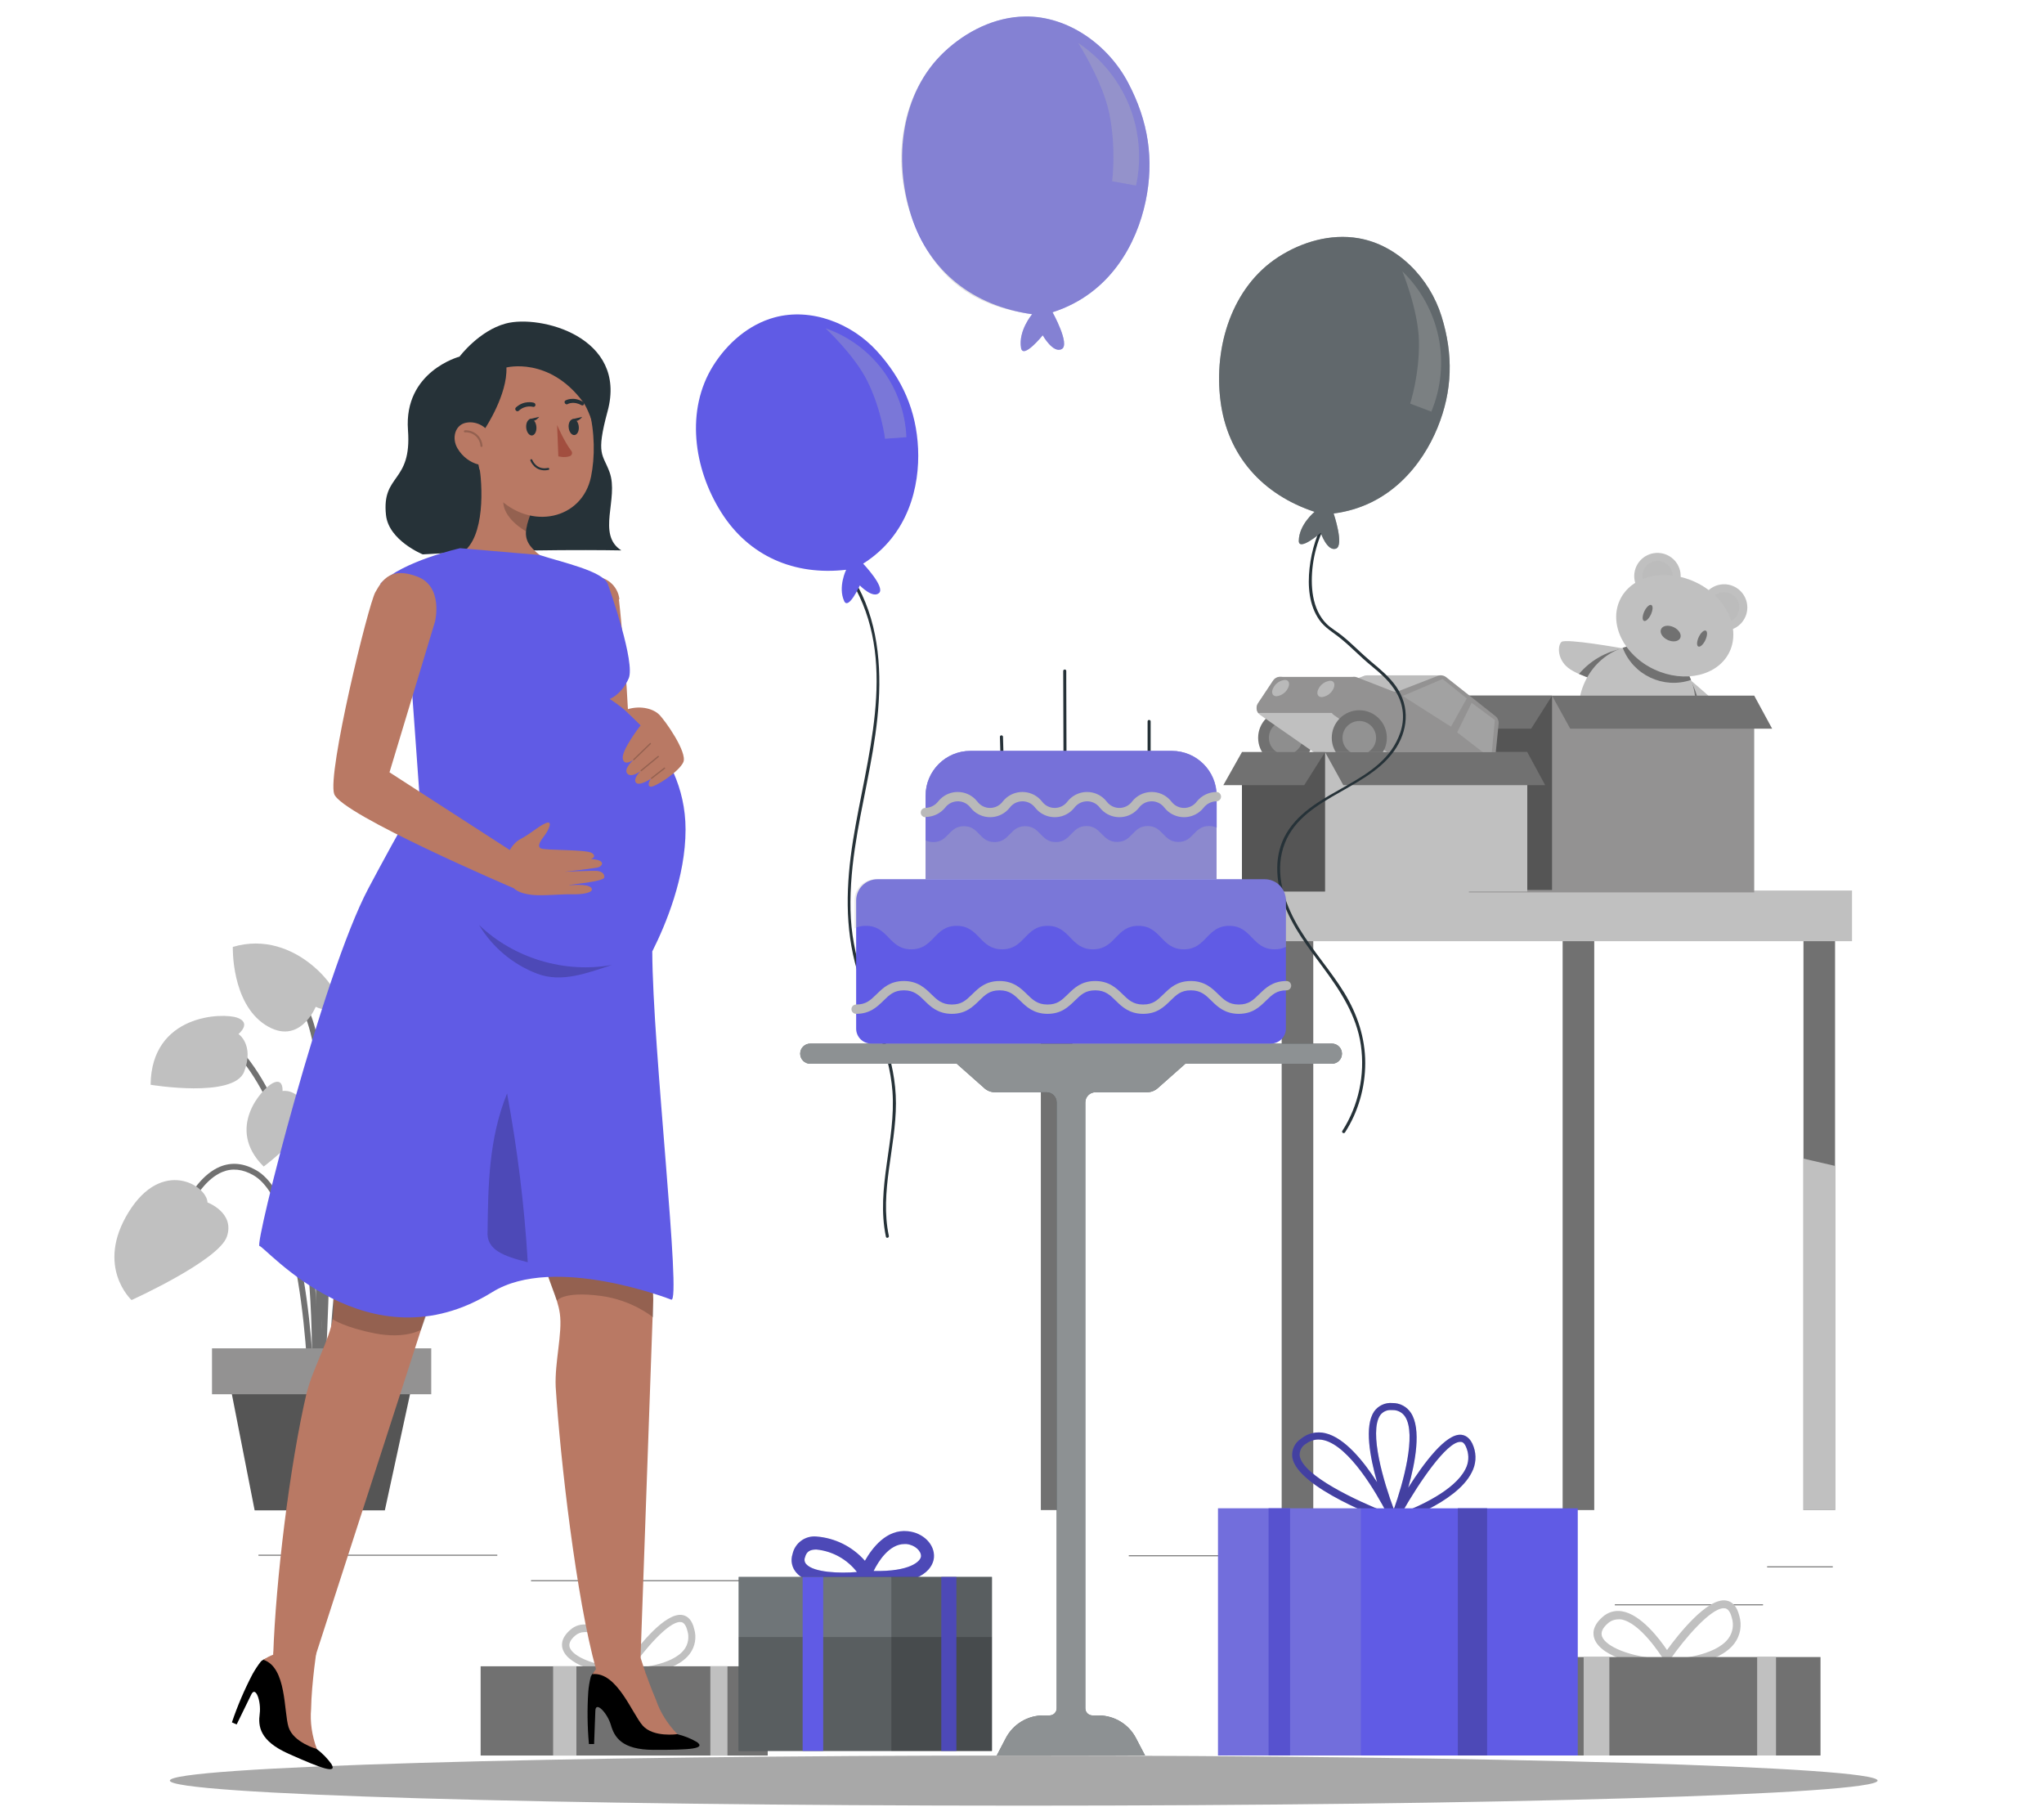 <svg xmlns="http://www.w3.org/2000/svg" width="500" height="442" viewBox="0 0 500 442" fill="none"><g clip-path="url(#clip0_62_34167)"><path d="M448.33 383.13H432.27V383.38H448.33V383.13Z" fill="#717171"></path><path d="M329.65 380.42H276.12V380.67H329.65V380.42Z" fill="#717171"></path><path d="M431.27 392.42H395.02V392.67H431.27V392.42Z" fill="#717171"></path><path d="M121.65 380.29H78.46V380.54H121.65V380.29Z" fill="#717171"></path><path d="M69.55 380.29H63.22V380.54H69.55V380.29Z" fill="#717171"></path><path d="M183.79 386.52H129.9V386.77H183.79V386.52Z" fill="#717171"></path><path d="M390.05 400.92C389.56 399.66 389.53 397.7 391.99 395.54C393.27 394.36 395.03 393.83 396.75 394.12C401.43 394.88 405.99 400.94 407.78 403.6C410.34 400.07 417.65 390.68 422.29 391.5C423.84 391.77 424.91 393.01 425.46 395.21C426.16 397.51 425.74 400 424.31 401.93C420.39 407.23 409.84 407.76 409.39 407.76C401.06 407.76 391.76 405.41 390.05 400.92ZM421.65 393.38C418.45 393.38 412.08 400.84 408.64 405.79H409.36C409.87 405.77 419.5 405.21 422.8 400.78C423.88 399.31 424.18 397.41 423.62 395.67C423.27 394.3 422.73 393.54 421.99 393.4H421.66V393.38H421.65ZM393.32 397.07C392 398.22 391.53 399.3 391.9 400.31C392.81 402.74 398.68 405.36 406.89 405.81C406.19 404.8 401.18 396.84 396.48 396.1C396.27 396.08 396.05 396.08 395.84 396.1C394.91 396.11 394.01 396.46 393.32 397.07Z" fill="#C0C0C0"></path><path d="M445.33 405.32H367.84V429.4H445.33V405.32Z" fill="#717171"></path><path d="M393.68 405.32H387.39V429.4H393.68V405.32Z" fill="#C0C0C0"></path><path d="M434.45 405.32H429.83V429.4H434.45V405.32Z" fill="#C0C0C0"></path><path d="M137.71 403.58C137.27 402.44 137.23 400.66 139.47 398.7C140.63 397.63 142.22 397.15 143.78 397.42C148.02 398.11 152.16 403.6 153.78 406.01C156.1 402.81 162.72 394.3 166.93 395.04C168.34 395.29 169.31 396.41 169.8 398.4C170.44 400.48 170.05 402.74 168.76 404.49C165.2 409.3 155.65 409.77 155.24 409.77C147.69 409.77 139.26 407.64 137.71 403.57V403.58ZM166.35 396.75C163.45 396.75 157.67 403.51 154.56 408H155.21C155.67 407.98 164.4 407.47 167.39 403.46C168.37 402.13 168.64 400.4 168.13 398.83C167.81 397.59 167.32 396.9 166.65 396.77H166.35V396.75ZM140.67 400.1C139.47 401.14 139.05 402.12 139.39 403.04C140.22 405.24 145.53 407.62 152.98 408.02C152.35 407.1 147.8 399.89 143.55 399.22C143.36 399.2 143.16 399.2 142.97 399.22C142.13 399.22 141.31 399.54 140.68 400.1H140.67Z" fill="#C0C0C0"></path><path d="M187.8 407.58H117.57V429.41H187.8V407.58Z" fill="#717171"></path><path d="M141 407.58H135.3V429.41H141V407.58Z" fill="#C0C0C0"></path><path d="M177.95 407.58H173.76V429.41H177.95V407.58Z" fill="#C0C0C0"></path><path d="M262.34 221.22H254.61V369.37H262.34V221.22Z" fill="#717171"></path><path d="M321.25 221.22H313.52V369.37H321.25V221.22Z" fill="#717171"></path><path d="M389.98 221.22H382.25V369.37H389.98V221.22Z" fill="#717171"></path><path d="M448.89 221.22H441.16V369.37H448.89V221.22Z" fill="#717171"></path><path d="M453.04 217.83H250.46V230.22H453.04V217.83Z" fill="#C0C0C0"></path><path d="M448.89 285.19V369.38H441.15V283.4L448.89 285.19Z" fill="#C0C0C0"></path><path d="M408.96 174.62L413.49 166.34C413.49 166.34 424.49 175.58 424.34 176.94C424.19 178.3 421.72 180.39 418.43 179.72C415.14 179.05 408.96 174.62 408.96 174.62Z" fill="#C0C0C0"></path><path d="M408.96 174.62C411.07 176.11 413.28 177.44 415.57 178.62C416.32 174.41 415.57 170.07 413.48 166.35L408.96 174.62Z" fill="#717171"></path><path d="M393.56 167.38L397.04 158.61C397.04 158.61 382.93 156.08 381.95 157.03C380.97 157.98 380.95 161.25 383.59 163.35C386.23 165.45 393.56 167.38 393.56 167.38Z" fill="#C0C0C0"></path><path d="M393.56 167.38C391.07 166.71 388.62 165.86 386.25 164.85C389.01 161.59 392.82 159.39 397.03 158.63L393.56 167.38Z" fill="#717171"></path><path d="M413.174 178.683C416.724 171.125 413.904 162.321 406.876 159.02C399.847 155.719 391.272 159.17 387.722 166.728C384.171 174.286 386.991 183.09 394.019 186.391C401.048 189.692 409.623 186.241 413.174 178.683Z" fill="#C0C0C0"></path><path d="M413.65 166.32C406.88 168.6 399.52 165.14 396.95 158.47C403.72 156.18 411.09 159.65 413.65 166.32Z" fill="#717171"></path><path d="M424.87 143.85C422.25 142.12 418.73 142.85 417 145.47C415.27 148.09 416 151.61 418.62 153.34C421.24 155.07 424.76 154.34 426.49 151.72C428.22 149.1 427.49 145.58 424.87 143.85Z" fill="#C0C0C0"></path><path opacity="0.5" d="M425.1 150.16C424.23 152.01 422.02 152.81 420.16 151.93C418.3 151.05 417.51 148.85 418.39 146.99C419.26 145.14 421.47 144.34 423.32 145.21C425.17 146.08 425.97 148.29 425.1 150.14V150.16Z" fill="#B9B9B9"></path><path d="M410.58 143.34C409.24 146.18 405.86 147.39 403.02 146.06C400.18 144.72 398.97 141.34 400.3 138.5C401.64 135.66 405.02 134.45 407.86 135.78C410.7 137.11 411.92 140.48 410.59 143.32C410.59 143.32 410.59 143.33 410.59 143.34H410.58Z" fill="#C0C0C0"></path><path opacity="0.5" d="M408.84 142.5C407.97 144.36 405.76 145.16 403.91 144.29C402.05 143.42 401.25 141.21 402.12 139.36C402.99 137.5 405.2 136.7 407.05 137.57C408.9 138.45 409.69 140.65 408.83 142.5H408.84Z" fill="#B9B9B9"></path><path d="M423.11 159.37C420.34 165.27 412.11 167.23 404.67 163.75C397.23 160.27 393.49 152.66 396.26 146.75C399.03 140.84 407.26 138.89 414.7 142.37C422.14 145.85 425.84 153.47 423.11 159.37Z" fill="#C0C0C0"></path><path d="M403.84 150.31C403.34 151.38 402.57 152.08 402.13 151.87C401.69 151.66 401.73 150.62 402.23 149.55C402.73 148.48 403.5 147.78 403.95 147.99C404.4 148.2 404.33 149.24 403.84 150.31Z" fill="#717171"></path><path d="M417.16 156.58C416.66 157.65 415.89 158.35 415.44 158.14C414.99 157.93 415.05 156.89 415.55 155.82C416.05 154.75 416.82 154.05 417.27 154.26C417.72 154.47 417.66 155.5 417.16 156.58Z" fill="#717171"></path><path d="M411.02 156.07C410.61 156.94 409.23 157.14 407.93 156.53C406.63 155.92 405.93 154.74 406.34 153.87C406.75 153 408.11 152.8 409.41 153.41C410.72 154.02 411.41 155.22 411.02 156.07Z" fill="#717171"></path><path d="M429.11 170.17H359.31V218.28H429.11V170.17Z" fill="#939292"></path><path d="M359.25 217.69H379.66V170.16H359.25V217.69Z" fill="#555555"></path><path d="M379.66 170.17L384.11 178.24H433.5L429.12 170.17H379.66Z" fill="#717171"></path><path d="M379.66 170.17L374.55 178.24H354.77L359.31 170.17H379.66Z" fill="#717171"></path><path d="M314.5 187.21C318.222 187.21 321.24 184.193 321.24 180.47C321.24 176.748 318.222 173.73 314.5 173.73C310.778 173.73 307.76 176.748 307.76 180.47C307.76 184.193 310.778 187.21 314.5 187.21Z" fill="#717171"></path><path opacity="0.4" d="M314.5 176.36C312.23 176.36 310.39 178.2 310.39 180.47C310.39 182.74 312.23 184.58 314.5 184.58C316.77 184.58 318.61 182.74 318.61 180.47C318.61 178.2 316.77 176.36 314.5 176.36Z" fill="#B9B9B9"></path><path d="M347.66 186.25L348.58 177.02C348.65 176.31 348.35 175.61 347.79 175.17L344.24 172.36L347.56 173.01L352.62 165.19H334.47C334.21 165.18 333.95 165.22 333.7 165.31L330.2 166.67L324.1 169.03C323.61 169.22 323.07 169.22 322.58 169.03L313.94 165.66C313.79 165.6 313.64 165.56 313.48 165.55C313.28 165.52 313.08 165.52 312.88 165.55C312.29 165.63 311.77 165.96 311.44 166.45L307.74 172.01C307.25 172.75 307.28 173.72 307.81 174.43C307.94 174.61 308.1 174.76 308.28 174.89L344.28 199.95C345.23 200.6 346.53 200.36 347.19 199.41C347.22 199.36 347.25 199.31 347.28 199.26C348.66 196.8 350.92 192.91 351.58 192.67C352.24 192.43 349.51 189.27 348.2 187.87C347.8 187.43 347.6 186.84 347.66 186.25Z" fill="#C0C0C0"></path><path opacity="0.4" d="M339.58 171.16C341.42 171.94 343.3 172.6 345.21 173.16L344.21 172.39L347.53 173.04L352.59 165.22H334.47C334.21 165.21 333.95 165.25 333.7 165.34L331.32 166.27C334.08 167.91 336.53 169.86 339.58 171.16Z" fill="#B9B9B9"></path><path d="M330.83 165.57L330.19 166.69L325.77 174.39H308.27L307.8 174.45C307.27 173.74 307.24 172.77 307.73 172.03L311.43 166.47C311.76 165.98 312.28 165.65 312.87 165.57H330.83Z" fill="#939292"></path><path d="M325.74 172.03L329.45 166.47C330 165.66 331.03 165.33 331.95 165.68L340.59 169.05C341.08 169.24 341.61 169.24 342.1 169.05L351.7 165.33C352.39 165.06 353.18 165.18 353.76 165.64L365.81 175.17C366.37 175.62 366.66 176.31 366.59 177.02L365.67 186.26C365.61 186.86 365.81 187.45 366.22 187.89C367.53 189.29 370.34 192.41 369.6 192.69C368.86 192.97 366.69 196.82 365.3 199.28C364.74 200.28 363.47 200.64 362.47 200.08C362.41 200.05 362.36 200.01 362.3 199.97L326.3 174.91C325.36 174.26 325.11 172.98 325.74 172.03Z" fill="#939292"></path><path d="M332.51 187.21C336.232 187.21 339.25 184.193 339.25 180.47C339.25 176.748 336.232 173.73 332.51 173.73C328.788 173.73 325.77 176.748 325.77 180.47C325.77 184.193 328.788 187.21 332.51 187.21Z" fill="#717171"></path><path opacity="0.4" d="M332.51 176.36C330.24 176.36 328.4 178.2 328.4 180.47C328.4 182.74 330.24 184.58 332.51 184.58C334.78 184.58 336.62 182.74 336.62 180.47C336.62 178.2 334.78 176.36 332.51 176.36Z" fill="#B9B9B9"></path><g opacity="0.2"><path opacity="0.4" d="M332.51 176.36C330.24 176.36 328.4 178.2 328.4 180.47C328.4 182.74 330.24 184.58 332.51 184.58C334.78 184.58 336.62 182.74 336.62 180.47C336.62 178.2 334.78 176.36 332.51 176.36Z" fill="#B9B9B9"></path></g><path d="M326.15 168.52C325.61 169.62 324.55 170.37 323.33 170.52C322.33 170.52 321.96 169.61 322.51 168.52C323.05 167.42 324.11 166.67 325.33 166.52C326.37 166.48 326.7 167.39 326.15 168.52Z" fill="#B9B9B9"></path><path d="M315.07 168.31C314.53 169.41 313.47 170.16 312.26 170.31C311.26 170.31 310.89 169.4 311.44 168.31C311.98 167.21 313.04 166.46 314.26 166.31C315.26 166.27 315.63 167.18 315.07 168.31Z" fill="#B9B9B9"></path><path opacity="0.4" d="M343.12 170.24L354.94 177.76L358.8 170.83L352.87 166.08L343.12 170.24Z" fill="#B9B9B9"></path><path opacity="0.4" d="M356.45 179.14L359.99 171.92L365.67 176.12L364.78 185.57L356.45 179.14Z" fill="#B9B9B9"></path><path d="M373.6 183.98H303.8V218.08H373.6V183.98Z" fill="#C0C0C0"></path><path d="M324.14 183.97H303.8V218.08H324.14V183.97Z" fill="#555555"></path><path d="M324.14 183.97L319.04 192.05H299.25L303.8 183.97H324.14Z" fill="#717171"></path><path d="M324.14 183.97L328.6 192.05H377.98L373.6 183.97H324.14Z" fill="#717171"></path><path d="M77.76 340.55C77.78 339.99 79.67 284.29 88.73 275.48C97.54 266.91 107.66 275.16 108.08 275.52L108.99 274.43C108.88 274.33 97.46 265.02 87.74 274.47C78.27 283.68 76.42 338.2 76.35 340.51L77.77 340.55H77.76Z" fill="#717171"></path><path d="M76.98 351.5C77.05 350.83 83.17 284.63 59 256.89L57.93 257.82C81.71 285.11 75.64 350.71 75.57 351.37L76.98 351.51V351.5Z" fill="#717171"></path><path d="M77.87 344.5L79.29 344.41C79.24 343.66 74.56 269.15 92.29 252.84L91.33 251.8C73.1 268.57 77.67 341.42 77.87 344.51V344.5Z" fill="#717171"></path><path d="M75.57 344.45H76.99C76.97 342.39 76.41 294.11 62.69 286.25C59.64 284.5 56.66 284.21 53.82 285.38C45.53 288.81 41.42 303.57 41.25 304.19L42.62 304.56C42.66 304.41 46.72 289.85 54.37 286.68C56.78 285.68 59.35 285.95 61.99 287.47C75 294.93 75.57 343.95 75.58 344.44L75.57 344.45Z" fill="#717171"></path><path d="M80.91 344.49L82.32 344.41C82.3 344.03 80.25 306.26 90.44 292.95C92.91 289.73 95.59 288.19 98.42 288.39C105.1 288.86 110.7 298.63 110.75 298.73L111.98 298.03C111.74 297.6 105.95 287.5 98.51 286.98C95.18 286.74 92.08 288.47 89.3 292.1C78.79 305.82 80.8 342.93 80.89 344.5L80.91 344.49Z" fill="#717171"></path><path d="M78.67 349.63C78.95 345.97 85.33 259.73 74.1 244.53L72.96 245.37C83.89 260.15 77.33 348.63 77.26 349.52L78.67 349.63Z" fill="#717171"></path><path d="M50.76 294.13C50.76 294.13 57.5 296.61 55.5 302.48C53.5 308.35 32.18 318 32.18 318C32.18 318 23.25 309.82 31.45 296.51C39.65 283.2 50.58 289.93 50.76 294.13Z" fill="#C0C0C0"></path><path d="M80.06 282.96C80.06 282.96 72.88 282.66 72.47 288.85C72.06 295.04 88.02 312.15 88.02 312.15C88.02 312.15 99.41 308.03 96.96 292.6C94.51 277.16 81.84 279.16 80.05 282.97L80.06 282.96Z" fill="#C0C0C0"></path><path d="M86.14 253.35C86.14 253.35 81.35 252.84 81.74 249.92C82.13 247.01 100.34 239.5 111.09 251.63C111.09 251.63 104.21 263.45 94.26 263.61C84.31 263.76 86.14 253.35 86.14 253.35Z" fill="#C0C0C0"></path><path d="M77.22 246.27C77.22 246.27 81.55 248.37 82.77 245.69C83.98 243.01 72.49 227.01 56.95 231.62C56.95 231.62 56.54 245.29 64.9 250.69C73.26 256.08 77.22 246.28 77.22 246.28V246.27Z" fill="#C0C0C0"></path><path d="M99.88 291.77C99.88 291.77 96.58 289.1 100.14 287.8C103.7 286.5 121.19 286.87 121.38 304.19C121.38 304.19 101.01 307.57 98.49 300.98C95.97 294.38 99.88 291.77 99.88 291.77Z" fill="#C0C0C0"></path><path d="M58.34 252.92C58.34 252.92 61.64 250.25 58.08 248.95C54.52 247.65 37.03 248.02 36.84 265.34C36.84 265.34 57.21 268.73 59.73 262.13C62.25 255.53 58.34 252.92 58.34 252.92Z" fill="#C0C0C0"></path><path d="M69.11 266.87C69.11 266.87 69.4 263.63 66.78 264.9C64.16 266.17 55.05 276.01 64.5 285.34C64.5 285.34 77.22 275.92 74.93 271.01C72.64 266.1 69.11 266.87 69.11 266.87Z" fill="#C0C0C0"></path><path d="M102.83 271.49C102.83 271.49 100.86 268.9 103.75 268.58C106.64 268.26 119.6 271.72 116.58 284.65C116.58 284.65 100.79 283.46 100.12 278.09C99.44 272.72 102.83 271.48 102.83 271.48V271.49Z" fill="#C0C0C0"></path><path d="M62.29 369.44H94.14L102.61 330.38H54.63L62.29 369.44Z" fill="#555555"></path><path d="M51.86 341.04H105.49V329.81H51.86V341.04Z" fill="#939292"></path><path d="M41.55 435.54C41.55 438.93 135.07 441.67 250.42 441.67C365.78 441.67 459.29 438.92 459.29 435.54C459.29 432.16 365.77 429.41 250.42 429.41C135.06 429.41 41.55 432.16 41.55 435.54Z" fill="#A8A8A8"></path><path d="M210.66 387.5C207.77 387.79 198.21 388.52 194.89 384.78C193.72 383.53 193.33 381.75 193.87 380.12C194.46 377.42 196.97 375.58 199.72 375.84C204.29 376.19 208.54 378.32 211.57 381.77C213.34 378.68 216.83 373.99 222.06 374.54C225.85 374.91 228.72 377.8 228.46 380.98C228.3 382.75 226.71 388.06 212.44 387.41L211.37 390.22L210.67 387.5H210.66ZM209.67 384.58C207.26 381.43 203.65 379.41 199.7 379.02C198.15 379.02 197.29 379.5 196.92 380.94C196.68 381.51 196.81 382.17 197.25 382.62C199.04 384.62 205.34 384.9 209.67 384.51V384.57V384.58ZM213.71 384.26C222.53 384.48 225.2 381.93 225.29 380.69C225.38 379.45 223.89 377.9 221.73 377.68H221.25C217.45 377.68 214.79 382.07 213.71 384.26Z" fill="#605BE5"></path><g opacity="0.2"><path d="M210.66 387.5C207.77 387.79 198.21 388.52 194.89 384.78C193.72 383.53 193.33 381.75 193.87 380.12C194.46 377.42 196.97 375.58 199.72 375.84C204.29 376.19 208.54 378.32 211.57 381.77C213.34 378.68 216.83 373.99 222.06 374.54C225.85 374.91 228.72 377.8 228.46 380.98C228.3 382.75 226.71 388.06 212.44 387.41L211.37 390.22L210.67 387.5H210.66ZM209.67 384.58C207.26 381.43 203.65 379.41 199.7 379.02C198.15 379.02 197.29 379.5 196.92 380.94C196.68 381.51 196.81 382.17 197.25 382.62C199.04 384.62 205.34 384.9 209.67 384.51V384.57V384.58ZM213.71 384.26C222.53 384.48 225.2 381.93 225.29 380.69C225.38 379.45 223.89 377.9 221.73 377.68H221.25C217.45 377.68 214.79 382.07 213.71 384.26Z" fill="black"></path></g><path d="M242.64 385.73H180.7V428.28H242.64V385.73Z" fill="#263238"></path><path opacity="0.5" d="M242.64 385.73H180.7V428.28H242.64V385.73Z" fill="#B9B9B9"></path><path opacity="0.2" d="M242.64 400.43H180.7V428.28H242.64V400.43Z" fill="black"></path><path d="M201.37 385.73H196.34V428.28H201.37V385.73Z" fill="#605BE5"></path><path d="M233.95 385.73H230.26V428.28H233.95V385.73Z" fill="#605BE5"></path><path opacity="0.2" d="M242.65 385.73H218.04V428.28H242.65V385.73Z" fill="black"></path><path d="M340.67 372.54C338.28 371.67 317.31 363.9 316.12 356.48C315.88 354.67 316.72 352.89 318.26 351.91C319.93 350.54 322.15 350.05 324.25 350.58C328.96 351.71 333.57 357.42 336.86 362.55C335.09 356.33 333.73 348.81 336.13 345.26C337.15 343.82 338.85 343.03 340.61 343.19C342.43 343.16 344.15 344.07 345.14 345.6C347.73 349.53 346.24 357.7 344.47 363.91C348.3 357.87 353.68 350.63 357.42 350.95C358.38 351.04 359.69 351.61 360.47 353.87C361.21 355.94 361.05 358.22 360.01 360.16C356.24 367.72 341.84 372.38 341.24 372.56H340.99C340.88 372.57 340.78 372.56 340.67 372.54ZM342.89 370.08C347.03 368.49 355.84 364.59 358.46 359.37C359.27 357.86 359.4 356.08 358.83 354.46C358.25 352.69 357.54 352.69 357.31 352.69H357.19C353.9 352.69 347.15 362.57 342.9 370.08H342.89ZM319.4 353.2C318.4 353.8 317.83 354.92 317.93 356.09C318.67 360.98 332.01 367.16 339.18 369.98C336.74 365.34 330.17 353.81 323.84 352.27C323.42 352.17 322.98 352.11 322.55 352.11C321.41 352.11 320.3 352.5 319.4 353.21V353.2ZM340.41 344.91C339.33 344.81 338.28 345.28 337.63 346.15C334.8 350.31 338.53 362.67 340.96 369.17C343.21 362.85 346.56 350.87 343.71 346.52C343.03 345.47 341.84 344.86 340.59 344.91H340.41Z" fill="#605BE5"></path><g opacity="0.3"><path d="M340.67 372.54C338.28 371.67 317.31 363.9 316.12 356.48C315.88 354.67 316.72 352.89 318.26 351.91C319.93 350.54 322.15 350.05 324.25 350.58C328.96 351.71 333.57 357.42 336.86 362.55C335.09 356.33 333.73 348.81 336.13 345.26C337.15 343.82 338.85 343.03 340.61 343.19C342.43 343.16 344.15 344.07 345.14 345.6C347.73 349.53 346.24 357.7 344.47 363.91C348.3 357.87 353.68 350.63 357.42 350.95C358.38 351.04 359.69 351.61 360.47 353.87C361.21 355.94 361.05 358.22 360.01 360.16C356.24 367.72 341.84 372.38 341.24 372.56H340.99C340.88 372.57 340.78 372.56 340.67 372.54ZM342.89 370.08C347.03 368.49 355.84 364.59 358.46 359.37C359.27 357.86 359.4 356.08 358.83 354.46C358.25 352.69 357.54 352.69 357.31 352.69H357.19C353.9 352.69 347.15 362.57 342.9 370.08H342.89ZM319.4 353.2C318.4 353.8 317.83 354.92 317.93 356.09C318.67 360.98 332.01 367.16 339.18 369.98C336.74 365.34 330.17 353.81 323.84 352.27C323.42 352.17 322.98 352.11 322.55 352.11C321.41 352.11 320.3 352.5 319.4 353.21V353.2ZM340.41 344.91C339.33 344.81 338.28 345.28 337.63 346.15C334.8 350.31 338.53 362.67 340.96 369.17C343.21 362.85 346.56 350.87 343.71 346.52C343.03 345.47 341.84 344.86 340.59 344.91H340.41Z" fill="black"></path></g><path d="M385.95 368.94H297.95V429.4H385.95V368.94Z" fill="#605BE5"></path><path opacity="0.2" d="M332.91 368.94H297.95V429.4H332.91V368.94Z" fill="#B9B9B9"></path><path d="M363.77 368.94H356.61V429.4H363.77V368.94Z" fill="#605BE5"></path><path d="M315.58 368.94H310.32V429.4H315.58V368.94Z" fill="#605BE5"></path><path opacity="0.2" d="M363.77 368.94H356.61V429.4H363.77V368.94Z" fill="black"></path><path opacity="0.1" d="M315.58 368.94H310.32V429.4H315.58V368.94Z" fill="black"></path><path d="M324.5 126.47C322.16 130.2 320.82 134.61 320.34 138.97C319.86 143.33 320.2 148.05 322.75 151.66C324.14 153.63 326.14 154.69 327.97 156.19C330.53 158.27 332.79 160.68 335.35 162.77C337.91 164.86 340.16 166.85 341.71 169.63C343.36 172.59 343.64 175.95 342.55 179.15C338.2 191.96 321.21 192.76 314.66 203.87C311.6 209.08 312.01 215.34 314 220.85C316.13 226.72 319.93 231.64 323.61 236.6C327.89 242.38 331.86 248.4 332.9 255.67C333.94 262.94 332.32 270.45 328.36 276.62C328.1 277.03 328.75 277.4 329.01 277C332.26 271.95 333.96 266 333.96 260C333.96 253.82 332.02 248.04 328.81 242.8C325.6 237.56 321.23 232.68 317.94 227.28C314.65 221.88 312.08 215.04 313.57 208.59C316.67 195.19 333.8 193.86 341.01 183.7C344.44 178.85 344.99 172.91 341.52 167.93C339.83 165.51 337.61 163.7 335.37 161.82C332.9 159.75 330.68 157.39 328.15 155.38C326.97 154.44 325.63 153.7 324.55 152.65C323.66 151.78 322.95 150.74 322.4 149.61C321.28 147.28 320.9 144.64 320.89 142.08C320.88 136.83 322.32 131.3 325.13 126.84C325.39 126.43 324.74 126.05 324.48 126.46L324.5 126.47Z" fill="#263238"></path><path d="M321.58 125.2C308.81 120.97 300.27 111.46 298.56 98.11C296.85 84.77 301.37 70.22 312.66 62.9C318.43 59.15 325.51 57.11 332.29 58.27C341.93 59.92 349.71 68.02 352.62 77.36C355.53 86.7 355.34 95.59 351.63 104.64C347.95 113.61 340.01 123.84 326.23 125.6C326.23 125.6 328.91 133.53 326.77 134.21C324.63 134.9 323.08 130.34 323.08 130.34C323.08 130.34 317.67 134.97 317.71 132.28C317.76 128.3 321.58 125.19 321.58 125.19V125.2Z" fill="#263238"></path><g opacity="0.3"><path d="M344.96 98.73C346.68 99.38 348.41 100.03 350.13 100.69C352.52 94.96 353.15 88.51 351.89 82.43C350.63 76.35 347.51 70.67 343.04 66.36C343.04 66.36 346.94 75.85 347.1 83.43C347.27 91.64 344.95 98.73 344.95 98.73H344.96Z" fill="#B9B9B9"></path></g><g opacity="0.4"><path d="M321.58 125.2C308.81 120.97 300.27 111.46 298.56 98.11C296.85 84.77 301.37 70.22 312.66 62.9C318.43 59.15 325.51 57.11 332.29 58.27C341.93 59.92 349.71 68.02 352.62 77.36C355.53 86.7 355.34 95.59 351.63 104.64C347.95 113.61 340.01 123.84 326.23 125.6C326.23 125.6 328.91 133.53 326.77 134.21C324.63 134.9 323.08 130.34 323.08 130.34C323.08 130.34 317.67 134.97 317.71 132.28C317.76 128.3 321.58 125.19 321.58 125.19V125.2Z" fill="#B9B9B9"></path></g><path d="M252.49 76.86C238.17 74.87 227.29 66.49 222.88 52.72C218.47 38.95 220.42 22.7 230.92 12.76C236.29 7.68 243.37 4.13 250.76 4.04C261.27 3.91 271.07 10.95 275.97 20.26C280.87 29.56 282.4 38.99 280.23 49.28C278.09 59.47 271.69 71.83 257.47 76.38C257.47 76.38 261.84 84.24 259.72 85.38C257.59 86.52 255.07 82.01 255.07 82.01C255.07 82.01 250.26 87.96 249.77 85.11C249.05 80.89 252.48 76.86 252.48 76.86H252.49Z" fill="#605BE5"></path><g opacity="0.4"><path d="M252.49 76.86C238.17 74.87 228.54 68.48 222.88 52.72C217.99 39.11 220.42 22.7 230.92 12.76C236.29 7.68 243.37 4.13 250.76 4.04C261.27 3.91 271.07 10.95 275.97 20.26C280.87 29.56 282.4 38.99 280.23 49.28C278.09 59.47 271.69 71.83 257.47 76.38C257.47 76.38 261.84 84.24 259.72 85.38C257.59 86.52 255.07 82.01 255.07 82.01C255.07 82.01 250.26 87.96 249.77 85.11C249.05 80.89 252.48 76.86 252.48 76.86H252.49Z" fill="#B9B9B9"></path></g><g opacity="0.3"><path d="M272.05 44.33C274 44.68 275.95 45.04 277.9 45.39C279.31 38.87 278.71 31.93 276.2 25.75C273.69 19.57 269.28 14.18 263.72 10.49C263.72 10.49 269.7 19.76 271.34 27.73C273.12 36.37 272.05 44.32 272.05 44.32V44.33Z" fill="#B9B9B9"></path></g><path d="M209.35 144.08C219.5 163.31 211.86 185.58 208.67 205.53C206.97 216.21 206.57 226.92 209.66 237.38C212.56 247.2 217.54 256.58 218.31 266.94C219.2 278.87 214.21 290.62 216.71 302.51C216.81 302.98 217.53 302.78 217.43 302.31C215.15 291.48 219.16 280.73 219.16 269.89C219.16 259.05 214.67 250.13 211.44 240.52C209.71 235.37 208.46 230.12 208.14 224.68C207.82 219.24 208.27 213.27 209.1 207.63C210.67 196.93 213.5 186.44 214.62 175.67C215.74 164.9 215.18 153.51 209.99 143.69C209.76 143.26 209.12 143.64 209.34 144.07L209.35 144.08Z" fill="#263238"></path><path d="M206.98 139.37C194.33 140.83 183.2 136.08 176.41 125.3C169.61 114.53 167.69 100.24 174.46 89.45C177.92 83.93 183.18 79.35 189.47 77.64C198.41 75.21 208.32 79.06 214.55 85.92C220.78 92.78 224.16 100.48 224.58 109.73C225 118.9 222.27 130.85 211.14 137.87C211.14 137.87 216.6 143.61 215.04 145.05C213.48 146.49 210.33 143.2 210.33 143.2C210.33 143.2 207.54 149.34 206.49 147.01C204.94 143.57 206.98 139.37 206.98 139.37Z" fill="#605BE5"></path><g opacity="0.3"><path d="M216.5 107.32C218.24 107.19 219.98 107.06 221.72 106.94C221.49 101.07 219.45 95.28 215.94 90.56C212.44 85.84 207.49 82.22 201.93 80.3C201.93 80.3 209.07 86.89 212.23 93.33C215.65 100.31 216.49 107.32 216.49 107.32H216.5Z" fill="#B9B9B9"></path></g><path d="M280.72 176.46C280.72 179.78 280.72 183.1 280.72 186.41C280.72 186.89 281.47 186.89 281.47 186.41C281.47 183.09 281.47 179.77 281.47 176.46C281.47 175.98 280.72 175.98 280.72 176.46Z" fill="#263238"></path><path d="M244.6 180.23C244.64 181.75 244.68 183.28 244.73 184.8C244.74 185.28 245.49 185.28 245.48 184.8C245.44 183.28 245.4 181.75 245.35 180.23C245.34 179.75 244.59 179.75 244.6 180.23Z" fill="#263238"></path><path d="M260.08 164.13C260.1 170.3 260.12 176.46 260.14 182.63C260.14 183.52 260.14 184.41 260.14 185.29C260.14 185.77 260.89 185.77 260.89 185.29C260.87 179.12 260.85 172.96 260.83 166.79C260.83 165.9 260.83 165.01 260.83 164.13C260.83 163.65 260.08 163.65 260.08 164.13Z" fill="#263238"></path><path d="M198.21 260.2H325.8C327.16 260.2 328.26 259.11 328.27 257.76C328.27 257.76 328.27 257.75 328.27 257.74C328.27 256.38 327.18 255.28 325.83 255.27H198.21C196.85 255.27 195.75 256.36 195.74 257.71C195.74 257.71 195.74 257.72 195.74 257.73C195.74 259.09 196.83 260.19 198.18 260.2H198.2H198.21Z" fill="#263238"></path><path opacity="0.7" d="M198.21 260.2H325.8C327.16 260.2 328.26 259.11 328.27 257.76C328.27 257.76 328.27 257.75 328.27 257.74C328.27 256.38 327.18 255.28 325.83 255.27H198.21C196.85 255.27 195.75 256.36 195.74 257.71C195.74 257.71 195.74 257.72 195.74 257.73C195.74 259.09 196.83 260.19 198.18 260.2H198.2H198.21Z" fill="#B9B9B9"></path><path d="M240.78 266.16L234.05 260.2H289.95L283.22 266.16C282.49 266.81 281.54 267.17 280.55 267.17H267.97C266.6 267.17 265.49 268.28 265.49 269.65V417.86C265.49 418.82 266.27 419.6 267.23 419.6H268.7C272.56 419.6 276.1 421.73 277.88 425.15L280.1 429.4H243.82L246.04 425.15C247.83 421.73 251.37 419.59 255.22 419.6H256.74C257.7 419.6 258.48 418.82 258.48 417.86V269.66C258.48 268.29 257.37 267.17 255.99 267.17H243.41C242.43 267.17 241.49 266.81 240.77 266.16H240.78Z" fill="#263238"></path><path opacity="0.7" d="M240.78 266.16L234.05 260.2H289.95L283.22 266.16C282.49 266.81 281.54 267.17 280.55 267.17H267.97C266.6 267.17 265.49 268.28 265.49 269.65V417.86C265.49 418.82 266.27 419.6 267.23 419.6H268.7C272.56 419.6 276.1 421.73 277.88 425.15L280.1 429.4H243.82L246.04 425.15C247.83 421.73 251.37 419.59 255.22 419.6H256.74C257.7 419.6 258.48 418.82 258.48 417.86V269.66C258.48 268.29 257.37 267.17 255.99 267.17H243.41C242.43 267.17 241.49 266.81 240.77 266.16H240.78Z" fill="#B9B9B9"></path><path d="M309.39 215.07H214.62C211.76 215.07 209.43 217.39 209.43 220.26V251.61C209.43 253.63 211.07 255.26 213.08 255.26H310.9C312.92 255.26 314.55 253.62 314.55 251.61V220.26C314.55 217.4 312.23 215.08 309.37 215.07H309.39Z" fill="#605BE5"></path><path opacity="0.3" d="M214.62 215.07H309.4C312.26 215.07 314.58 217.4 314.58 220.26V231.6C313.72 232.02 312.76 232.23 311.8 232.21C306.25 232.21 306.25 226.46 300.69 226.46C295.13 226.46 295.14 232.21 289.58 232.21C284.03 232.21 284.03 226.46 278.47 226.46C272.91 226.46 272.92 232.21 267.36 232.21C261.81 232.21 261.81 226.46 256.25 226.46C250.69 226.46 250.7 232.21 245.14 232.21C239.59 232.21 239.59 226.46 234.03 226.46C228.47 226.46 228.48 232.21 222.92 232.21C217.37 232.21 217.37 226.46 211.81 226.46C210.84 226.44 209.88 226.66 209.01 227.08V220.26C209.01 217.4 211.32 215.07 214.18 215.06C214.31 215.06 214.45 215.06 214.58 215.07H214.62Z" fill="#B9B9B9"></path><path d="M286.62 183.67H237.39C231.32 183.67 226.41 188.59 226.41 194.65V215.07H297.59V194.65C297.59 188.59 292.69 183.68 286.63 183.67H286.62Z" fill="#605BE5"></path><path opacity="0.5" d="M286.62 183.67H237.39C231.32 183.67 226.41 188.59 226.41 194.65V215.07H297.59V194.65C297.59 188.59 292.69 183.68 286.63 183.67H286.62Z" fill="#B9B9B9"></path><path opacity="0.5" d="M286.62 183.67H237.39C231.33 183.67 226.42 188.58 226.42 194.64V205.57C227 205.85 227.65 205.99 228.3 205.98C232.04 205.98 232.04 202.09 235.8 202.09C239.56 202.09 239.54 205.98 243.29 205.98C247.04 205.98 247.03 202.09 250.78 202.09C254.53 202.09 254.53 205.98 258.28 205.98C262.03 205.98 262.07 202.05 265.77 202.05C269.47 202.05 269.51 205.94 273.27 205.94C277.03 205.94 277.01 202.05 280.76 202.05C284.51 202.05 284.5 205.94 288.25 205.94C292 205.94 292 202.05 295.75 202.05C296.41 202.04 297.06 202.18 297.65 202.46V194.61C297.63 188.56 292.72 183.67 286.67 183.67H286.62Z" fill="#605BE5"></path><path d="M226.41 199.83C228.24 199.83 229.98 199.01 231.16 197.61C232.43 195.87 234.86 195.48 236.6 196.75C236.93 196.99 237.22 197.28 237.46 197.61C239.57 200.24 243.41 200.65 246.03 198.54C246.37 198.26 246.69 197.95 246.96 197.61C248.23 195.87 250.66 195.48 252.4 196.75C252.73 196.99 253.02 197.28 253.26 197.61C255.37 200.24 259.22 200.65 261.85 198.54C262.19 198.26 262.5 197.95 262.78 197.61C264.05 195.87 266.48 195.48 268.22 196.75C268.55 196.99 268.84 197.28 269.08 197.61C271.19 200.24 275.03 200.65 277.65 198.54C277.99 198.26 278.31 197.95 278.58 197.61C279.85 195.87 282.28 195.48 284.02 196.75C284.35 196.99 284.64 197.28 284.88 197.61C286.99 200.24 290.84 200.65 293.47 198.54C293.81 198.26 294.12 197.95 294.4 197.61C295.15 196.62 296.31 196.03 297.55 196C298.18 196 298.69 195.49 298.69 194.86C298.69 194.23 298.18 193.72 297.55 193.72C295.71 193.74 293.97 194.58 292.8 196C291.56 197.74 289.14 198.15 287.39 196.9C287.04 196.65 286.74 196.35 286.49 196C284.38 193.37 280.53 192.96 277.9 195.07C277.56 195.35 277.25 195.66 276.97 196C275.73 197.74 273.31 198.15 271.56 196.9C271.21 196.65 270.91 196.35 270.66 196C268.55 193.37 264.71 192.96 262.09 195.07C261.75 195.35 261.43 195.66 261.16 196C259.92 197.74 257.5 198.15 255.75 196.9C255.4 196.65 255.1 196.35 254.85 196C252.74 193.37 248.89 192.96 246.26 195.07C245.92 195.35 245.61 195.66 245.33 196C244.09 197.74 241.67 198.15 239.92 196.9C239.57 196.65 239.27 196.35 239.02 196C236.91 193.37 233.07 192.96 230.45 195.07C230.11 195.35 229.79 195.66 229.52 196C228.77 196.99 227.61 197.58 226.37 197.62C225.74 197.62 225.23 198.13 225.23 198.76C225.23 199.39 225.74 199.9 226.37 199.9V199.84L226.41 199.83Z" fill="#B9B9B9"></path><path d="M209.43 247.99C212.82 247.99 214.55 246.29 216.09 244.79C217.63 243.29 218.68 242.24 221.13 242.24C223.58 242.24 224.78 243.42 226.17 244.79C227.56 246.17 229.42 247.99 232.83 247.99C236.24 247.99 237.95 246.29 239.49 244.79C241.03 243.29 242.08 242.24 244.53 242.24C246.98 242.24 248.18 243.42 249.57 244.79C250.96 246.16 252.82 247.99 256.23 247.99C259.64 247.99 261.34 246.29 262.89 244.79C264.44 243.29 265.48 242.24 267.93 242.24C270.38 242.24 271.57 243.42 272.96 244.79C274.35 246.16 276.21 247.99 279.62 247.99C283.03 247.99 284.74 246.29 286.28 244.79C287.82 243.29 288.86 242.24 291.31 242.24C293.76 242.24 294.96 243.42 296.35 244.79C297.74 246.17 299.6 247.99 303.01 247.99C306.42 247.99 308.13 246.29 309.67 244.79C311.21 243.29 312.26 242.24 314.71 242.24C315.34 242.24 315.85 241.73 315.85 241.1C315.85 240.47 315.34 239.96 314.71 239.96C311.32 239.96 309.59 241.66 308.05 243.16C306.51 244.66 305.46 245.71 303.01 245.71C300.56 245.71 299.36 244.52 297.97 243.16C296.58 241.79 294.72 239.96 291.31 239.96C287.9 239.96 286.2 241.66 284.65 243.16C283.1 244.66 282.06 245.71 279.61 245.71C277.16 245.71 275.97 244.52 274.58 243.16C273.19 241.79 271.33 239.96 267.92 239.96C264.51 239.96 262.8 241.66 261.26 243.16C259.72 244.66 258.67 245.71 256.22 245.71C253.77 245.71 252.57 244.52 251.18 243.16C249.79 241.79 247.93 239.96 244.52 239.96C241.11 239.96 239.4 241.66 237.86 243.16C236.32 244.66 235.27 245.71 232.82 245.71C230.37 245.71 229.17 244.52 227.78 243.16C226.39 241.79 224.53 239.96 221.12 239.96C217.71 239.96 216 241.66 214.46 243.16C212.92 244.66 211.87 245.71 209.42 245.71C208.79 245.71 208.28 246.22 208.28 246.85C208.28 247.48 208.79 247.99 209.42 247.99H209.43Z" fill="#B9B9B9"></path><path d="M151.52 146.61C151.17 143.21 148.13 140.73 144.73 141.08C141.33 141.43 138.85 144.47 139.2 147.87L140.13 158.5L141.12 169.13C141.79 176.19 142.44 183.3 142.99 190.22L143.03 190.77C143.05 191.13 143.14 191.49 143.28 191.83C143.81 193.27 144.64 194.58 145.73 195.66C146.45 196.36 147.3 196.93 148.22 197.33C149.11 197.72 150.06 197.94 151.03 197.99C152.47 198.05 153.91 197.77 155.23 197.16C156.16 196.73 157.05 196.2 157.86 195.57C159.23 194.53 160.48 193.34 161.58 192.02C162.61 190.77 163.54 189.45 164.37 188.06C164.95 187.08 164.95 185.86 164.37 184.88C163.49 183.4 161.58 182.91 160.09 183.79L159.81 183.95C158.72 184.6 157.54 185.4 156.4 185.98C155.37 186.59 154.28 187.11 153.16 187.52C152.77 187.67 152.36 187.77 151.94 187.81C151.68 187.81 151.56 187.66 151.93 187.63C152.49 187.61 153.04 187.79 153.47 188.14C153.82 188.43 153.83 188.46 153.81 188.24L154.1 189.83C154.07 182.48 153.74 175.31 153.29 168.13C153.01 164.54 152.78 160.97 152.44 157.38C152.1 153.79 151.82 150.23 151.4 146.63L151.51 146.59L151.52 146.61Z" fill="#B97964"></path><path d="M155.92 227.49L159.79 317.88L156.69 405.48L145.79 408.28C140.97 390.97 137.05 356.95 135.93 339.21C135.67 333.12 137.63 326.11 136.95 321.32C136.36 317.11 134.39 314.44 131.82 304.89C128.71 293.33 125.56 277.86 126.82 265.88C126.82 265.88 112.18 252.74 116.52 235.28L155.93 227.49H155.92Z" fill="#B97964"></path><path opacity="0.2" d="M159.8 322.26C159.8 322.26 154.79 318.01 146.95 316.98C137.76 315.77 136.22 318.16 136.22 318.16L134.1 312.26L152.01 307.18L159.8 311.03V322.25V322.26Z" fill="black"></path><path d="M170.41 426.08C168.98 425.23 167.36 424.59 165.63 424.18C165.63 424.18 160.43 420.39 157.74 408.81L150.97 407.56C148.64 407.18 146.25 407.92 144.94 409.43C144.76 409.64 144.62 409.87 144.52 410.11C144.21 411.34 144 412.59 143.9 413.84C143.62 418.09 143.68 422.36 144.06 426.6H145.33L145.63 418.58C145.63 415.86 148.58 419.02 149.43 421.93C150.27 424.84 152.02 428.02 159.9 428.02C168.96 428.05 172.78 427.75 170.43 426.07L170.41 426.08Z" fill="black"></path><path d="M156.45 404.66C156.45 404.66 157.98 409.95 160.47 415.81C161.49 418.83 163.27 421.67 165.71 424.18C165.71 424.18 159.82 425.05 157.21 422.08C154.6 419.11 150.9 408.89 144.94 409.5C145.39 408.74 145.95 408.03 146.63 407.37C147.59 406.29 156.45 404.66 156.45 404.66Z" fill="#B97964"></path><path d="M75.04 340.63C76.63 334.46 80.61 327.67 81.37 322.69C82.06 318.37 80.97 315.45 81.37 305.51C81.81 293.48 83.38 277.48 88.15 265.58C88.15 265.58 78.04 250.5 87.41 233.49L93.67 222.69L129.39 222.12L104.07 321.9L76.89 405.93L66.84 404.72C67.44 386.85 70.84 358.47 75.03 340.62L75.04 340.63Z" fill="#B97964"></path><path d="M81.05 431.46C80.09 430.11 78.87 428.86 77.45 427.79C77.45 427.79 74.22 422.22 76.44 410.54L70.75 406.66C68.78 405.37 66.28 405.08 64.48 405.94C64.23 406.06 64.01 406.22 63.82 406.4C63.04 407.4 62.35 408.46 61.74 409.56C59.77 413.34 58.09 417.26 56.73 421.3L57.89 421.81L61.41 414.6C62.51 412.11 63.93 416.2 63.53 419.2C63.13 422.2 63.44 425.81 70.64 429C78.91 432.69 82.53 433.95 81.06 431.47L81.05 431.46Z" fill="black"></path><path d="M77.6 402.57C77.6 402.57 76.19 411.69 76.1 418.05C75.82 421.22 76.3 424.54 77.51 427.82C77.51 427.82 71.78 426.23 70.59 422.47C69.4 418.7 70.15 407.86 64.45 406C65.17 405.49 65.97 405.06 66.85 404.73L67.41 401.39C70.43 401.73 77.6 402.57 77.6 402.57Z" fill="#B97964"></path><path opacity="0.2" d="M102.99 325.27C102.99 325.27 99.18 327.6 91.74 326.16C84.31 324.71 81.37 322.7 81.37 322.7L81.79 315.64L105.35 319.02L102.98 325.28L102.99 325.27Z" fill="black"></path><path d="M94.42 126C93.32 115.78 100.77 118.29 99.8 105.22C98.73 90.83 112.41 87.23 112.41 87.23C112.41 87.23 117.14 80.91 123.7 79.14C132.1 76.87 153.56 82.41 148.63 100.59C145.69 111.43 147.49 110.99 149.12 115.52C151.42 121.94 145.88 130.74 151.99 134.63C151.99 134.63 128.51 134.15 103.41 135.6C103.41 135.6 95.09 132.23 94.42 125.99V126Z" fill="#263238"></path><path d="M113.18 135.13C113.18 135.13 117.37 137.19 122.53 141.64C123.61 142.57 124.79 143.37 126.04 144.03C129.42 145.83 132.51 146.86 133.34 145.22C133.53 144.86 133.67 144.47 133.77 144.07C134.48 141.34 134.19 137.5 131.98 135.74C129.49 133.76 128.29 132.06 128.74 129.38C128.98 127.86 129.53 126.29 130.17 124.76L127.3 123.03L117.05 112.69C118.22 119.03 118.57 131.37 113.17 135.12L113.18 135.13Z" fill="#B97964"></path><path opacity="0.2" d="M128.67 129.98C125.85 128.31 122.76 125.41 123.13 122.09C123.3 120.69 123.6 119.37 123.93 118.52L129.65 126.1C129.18 127.32 129.01 128.13 128.66 129.98H128.67Z" fill="black"></path><path d="M115.08 101.05C116.04 111.58 116.23 116.04 121.66 121.56C129.83 129.86 142.4 127.07 144.57 116.63C146.52 107.24 144.61 91.6 134.28 87.17C124.1 82.81 114.12 90.51 115.08 101.04V101.05Z" fill="#B97964"></path><path d="M128.71 104.48C128.76 105.59 129.37 106.51 130.06 106.52C130.75 106.53 131.27 105.64 131.22 104.53C131.17 103.42 130.57 102.5 129.87 102.49C129.18 102.48 128.66 103.37 128.71 104.48Z" fill="#263238"></path><path d="M139.1 104.44C139.15 105.52 139.75 106.41 140.44 106.42C141.13 106.43 141.65 105.57 141.59 104.49C141.54 103.41 140.94 102.52 140.25 102.51C139.56 102.5 139.04 103.36 139.09 104.44H139.1Z" fill="#263238"></path><path d="M126.52 100.6C126.65 100.61 126.79 100.58 126.89 100.48C128.51 98.98 130.34 99.51 130.36 99.51C130.63 99.59 130.9 99.44 130.97 99.16C131.03 98.88 130.86 98.59 130.59 98.51C130.49 98.48 128.2 97.82 126.19 99.68C125.99 99.87 125.99 100.19 126.19 100.41C126.28 100.52 126.41 100.58 126.53 100.59L126.52 100.6Z" fill="#263238"></path><path d="M142.59 99.16C142.7 99.12 142.78 99.05 142.83 98.93C142.93 98.69 142.81 98.39 142.57 98.25C140.16 96.9 138.38 97.93 138.3 97.97C138.09 98.1 138.04 98.39 138.19 98.64C138.34 98.88 138.63 98.98 138.84 98.85C138.91 98.81 140.31 98.03 142.22 99.11C142.34 99.18 142.48 99.19 142.59 99.15V99.16Z" fill="#263238"></path><path d="M136.27 103.93C136.27 103.93 137.92 107.87 139.78 110.33C140.1 110.76 139.9 111.39 139.4 111.57C138.1 112.05 136.58 111.62 136.58 111.62L136.28 103.93H136.27Z" fill="#A24E3F"></path><path d="M129.48 102.53L131.9 101.96C131.9 101.96 130.58 103.76 129.48 102.53Z" fill="#263238"></path><path d="M140 102.54L142.42 101.97C142.42 101.97 141.1 103.77 140 102.54Z" fill="#263238"></path><path d="M118.73 104.68C118.73 104.68 124.16 96.51 123.88 89.89C123.88 89.89 134.28 87.18 142.57 98.25C143.89 100.01 144.68 102.96 145.86 105.49C145.86 105.49 147.84 85.46 130.07 83.82C112.32 82.18 108.83 107.13 117.49 115.53C117.49 115.53 115.37 109.8 118.73 104.68Z" fill="#263238"></path><path d="M111.89 109.63C113.13 111.79 115.15 113.15 117.01 113.61C119.8 114.31 121.24 109.83 120.28 107.04C119.42 104.53 116.69 102.86 113.97 103.41C111.3 103.95 110.46 107.16 111.89 109.63Z" fill="#B97964"></path><path opacity="0.2" d="M117.78 109.07C117.71 108.07 117.24 107.11 116.49 106.45C115.74 105.79 114.72 105.44 113.72 105.51" stroke="black" stroke-width="0.5" stroke-linecap="round" stroke-linejoin="round"></path><path d="M129.97 112.57C129.97 112.57 130.99 115.35 134.11 114.7" stroke="#263238" stroke-width="0.5" stroke-linecap="round" stroke-linejoin="round"></path><path d="M90.08 217.37C93.17 211.54 98.29 202.08 102.63 194.72L100.36 163.11L93.07 142.74C98.47 137.26 112.56 134.09 112.56 134.09L132.01 135.76C137.69 137.61 147.31 139.64 148.67 142.79C148.67 142.79 148.69 142.84 148.71 142.92C149.27 144.5 155.47 162.17 153.78 165.97C152.01 169.94 149.15 170.98 149.14 170.98C149.15 170.98 167.71 182.04 167.7 202.9C167.7 214.52 162.9 226.08 159.56 232.72C159.61 256.27 166.82 319.19 164.18 317.89C164.18 317.89 135.56 306.67 120.45 316.04C89.99 334.93 64.83 304.78 63.48 304.78C62.13 304.78 79.02 238.25 90.08 217.37Z" fill="#605BE5"></path><g opacity="0.2"><path d="M149.71 236.02C138.15 238.16 125.65 234.4 117.18 226.24C120.42 231.69 125.55 235.98 131.49 238.2C137.42 240.42 143.7 238.01 149.71 236.02Z" fill="black"></path></g><g opacity="0.2"><path d="M119.27 301.15C119.41 289.87 119.57 278.5 124.04 267.45C126.59 281.19 128.28 294.96 129.1 308.75C123.14 307.26 118.9 305.71 119.27 301.14V301.15Z" fill="black"></path></g><path d="M123.85 209.79C123.85 209.79 124.85 206.51 127.36 205.21C129.87 203.91 131.53 202.2 133.47 201.36C135.41 200.52 134.17 203.09 133.24 204.32C132.31 205.55 131.26 206.96 132.3 207.51C133.34 208.06 143.45 207.73 144.8 208.66C146.15 209.59 144.53 210.15 144.53 210.15C144.53 210.15 146.99 210.14 147.26 211.11C147.33 211.36 147.08 212.06 145.97 212.24C143.45 212.65 138.13 213.23 138.13 213.23C138.44 213.19 145.06 212.94 146.06 213.03C147.36 213.15 147.92 213.87 147.82 214.62C147.69 215.69 139.48 216.29 139.15 216.55C139.15 216.55 143.86 216.05 144.66 217.2C145.45 218.35 142.51 218.82 139.83 218.75C137.37 218.68 132.54 219.19 130.05 218.88C126.98 218.5 125.01 217.55 124.14 214.78C123.28 212.01 123.87 209.78 123.87 209.78L123.85 209.79Z" fill="#B97964"></path><path d="M91.84 144.81C93.58 141.71 95.72 138.61 102.11 141.05C108.5 143.49 106.43 151.98 106.43 151.98L95.28 188.91L127.13 209.49L128.07 210.1L125.55 217.21C125.55 217.21 83.5 199.26 81.75 194.22C80.01 189.18 90.08 147.91 91.83 144.81H91.84Z" fill="#B97964"></path><path d="M156.56 177.61C156.56 177.61 151.98 183.54 152.34 185.57C152.7 187.6 155.03 185.8 155.03 185.8C155.03 185.8 152.59 187.94 153.36 189.1C154.28 190.49 156.72 188.59 156.72 188.59C156.72 188.59 154.8 190.42 155.55 191.41C156.33 192.43 159.23 190.48 159.23 190.48C159.23 190.48 158.12 192.03 159.03 192.41C159.94 192.8 166.17 188.78 167.17 186.39C168.16 184 162.71 176.19 161.18 174.73C159.64 173.27 156.35 172.41 152.89 173.69L156.71 177.42L156.58 177.6L156.56 177.61Z" fill="#B97964"></path><path opacity="0.2" d="M155.12 185.93C155.12 185.93 155.12 185.93 155.13 185.93L159.21 181.99C159.26 181.94 159.26 181.84 159.21 181.78C159.15 181.72 159.06 181.71 159 181.76L154.92 185.7C154.87 185.75 154.87 185.85 154.92 185.91C154.98 185.97 155.06 185.98 155.11 185.94L155.12 185.93Z" fill="black"></path><path opacity="0.2" d="M156.93 188.62L161.15 185.15C161.21 185.1 161.21 185.01 161.15 184.94C161.1 184.87 161.02 184.86 160.94 184.91L156.72 188.38C156.66 188.43 156.66 188.52 156.72 188.59C156.77 188.66 156.86 188.67 156.92 188.63L156.93 188.62Z" fill="black"></path><path opacity="0.2" d="M159.46 190.5L162.67 188.01C162.73 187.96 162.74 187.87 162.68 187.8C162.63 187.73 162.54 187.71 162.48 187.76L159.27 190.25C159.21 190.3 159.2 190.39 159.26 190.46C159.31 190.53 159.4 190.55 159.46 190.5Z" fill="black"></path></g><defs><clipPath id="clip0_62_34167"><rect width="500" height="441.67" fill="white"></rect></clipPath></defs></svg>